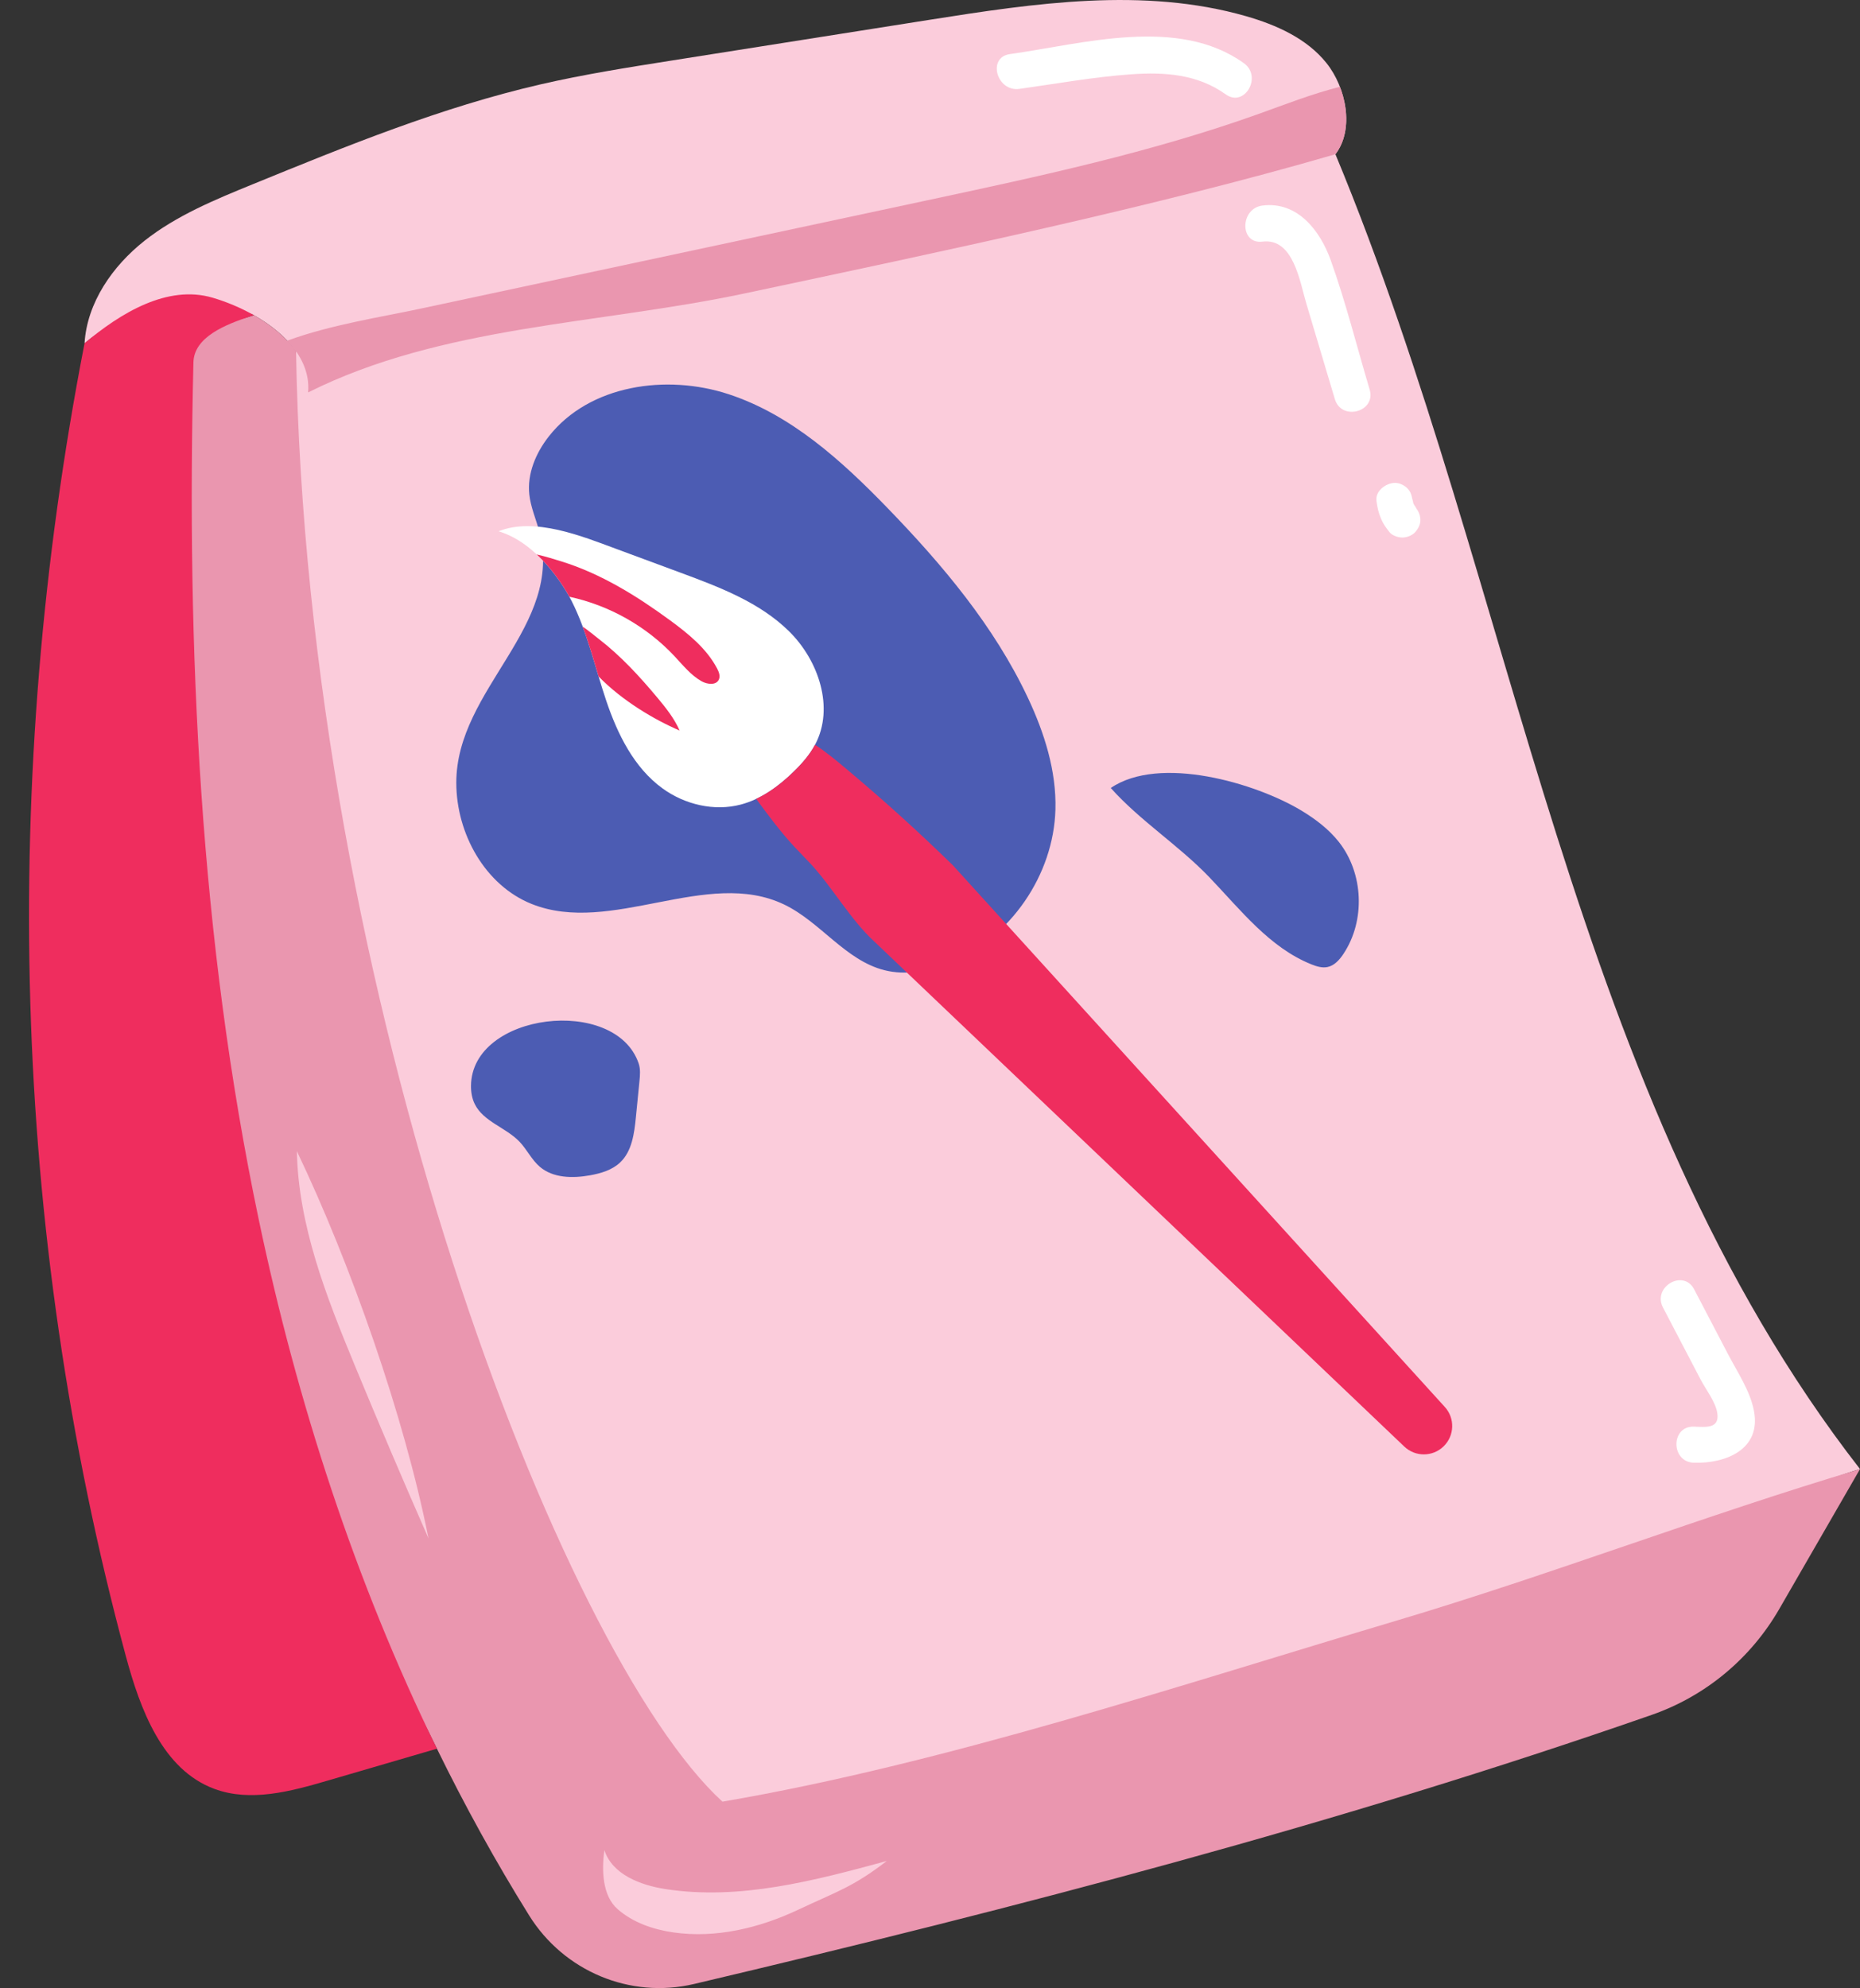 <?xml version="1.0" encoding="UTF-8"?><svg xmlns="http://www.w3.org/2000/svg" xmlns:xlink="http://www.w3.org/1999/xlink" height="500.0" preserveAspectRatio="xMidYMid meet" version="1.0" viewBox="-7.3 0.0 467.8 500.0" width="467.8" zoomAndPan="magnify"><rect x="-7.3" y="0.0" width="467.8" height="500.0" fill="#333333" stroke="none"/><defs><clipPath id="a"><path d="M 13 0 L 460.5 0 L 460.5 493 L 13 493 Z M 13 0"/></clipPath><clipPath id="b"><path d="M 35 21 L 460.5 21 L 460.5 500 L 35 500 Z M 35 21"/></clipPath></defs><g><g clip-path="url(#a)" id="change1_1"><path d="M 343.324 430.512 C 306.898 441.352 268.363 448.965 230.074 455.688 C 230.664 456.098 231.191 456.59 231.605 457.211 C 232.965 459.238 232.754 461.945 232.02 464.27 C 229.836 471.211 223.699 476.277 217.062 479.258 C 210.426 482.23 203.176 483.484 196.141 485.348 C 186.188 487.98 176.469 491.891 166.207 492.762 C 155.949 493.633 144.582 490.793 138.512 482.477 C 133.363 475.422 133.039 466.098 131.102 457.582 C 124.891 430.328 101.852 410.809 85.102 388.43 C 61.395 356.746 49.453 316.465 52.074 276.98 C 52.355 272.734 52.852 268.332 55.086 264.711 C 61.105 254.965 72.25 258.891 75.621 268.262 C 77.34 273.035 77.406 278.215 77.953 283.258 C 79.254 295.16 83.316 306.562 87.352 317.836 C 99.824 352.676 112.312 387.562 127.582 421.273 C 132.039 431.113 136.859 441.039 144.398 448.773 C 150.895 455.438 159.816 460.281 168.988 460.473 C 127.113 414.191 52.297 237.445 67.16 88.363 C 64.633 84.746 60.797 81.672 56.555 79.266 C 53.184 77.355 47.191 81.137 43.781 80.137 C 32.441 76.805 22.996 78.723 13.961 86.348 C 14.594 76.098 21 66.902 29.062 60.539 C 37.125 54.18 46.773 50.215 56.281 46.332 C 79.922 36.68 103.688 26.984 128.57 21.238 C 139.445 18.727 150.484 16.984 161.516 15.242 C 183.156 11.824 204.801 8.406 226.445 4.988 C 252.891 0.812 280.352 -3.312 306.086 4.07 C 313.703 6.258 321.348 9.66 326.305 15.844 C 331.262 22.027 333.395 32.504 328.57 38.789 C 328.566 38.789 328.566 38.789 328.566 38.789 C 374.301 148.949 387.332 275.398 460.504 369.473 C 421.852 380.977 381.977 419.008 343.324 430.512" fill="#fbccdb"/></g><g clip-path="url(#b)" id="change2_1"><path d="M 215.73 468.039 C 197.551 472.988 178.715 477.984 160.094 475.109 C 153.75 474.129 146.656 471.414 144.703 465.297 C 144 470.379 144.184 476.801 148.051 480.168 C 151.918 483.539 156.984 485.277 162.062 486.008 C 172.738 487.539 183.688 484.906 193.441 480.305 C 203.199 475.703 207.191 474.629 215.73 468.039 Z M 100.465 386.895 C 94.418 356.324 80.816 317.629 67.363 289.523 C 67.738 308.203 74.75 326.039 81.887 343.305 C 87.918 357.902 94.113 372.434 100.465 386.895 Z M 460.504 369.473 L 440.184 404.684 C 433.023 417.094 421.672 426.566 408.141 431.285 C 329.594 458.676 248.289 479.855 167.254 498.977 C 151.164 502.773 134.531 495.777 125.789 481.746 C 117.336 468.18 109.613 454.168 102.59 439.801 C 82.02 397.734 57.68 362.078 48.051 316.195 C 33.211 245.492 35.5 160.605 37.242 88.387 C 37.398 81.961 49.527 81.594 55.621 79.57 C 55.934 79.465 56.246 79.371 56.559 79.27 C 60.797 81.672 64.633 84.746 67.16 88.363 C 69.789 249.957 133.746 415.844 174.395 453.121 C 230.383 443.543 289.469 423.805 343.914 407.598 C 382.566 396.094 421.852 380.977 460.504 369.473 Z M 64.961 85.672 C 75.891 81.672 88.453 79.766 98.207 77.68 C 140.773 68.578 183.34 59.477 225.906 50.379 C 254.02 44.367 282.227 38.328 309.289 28.641 C 316.023 26.23 322.777 23.574 329.688 21.832 C 331.898 27.543 332.051 34.254 328.566 38.789 C 283.176 51.996 229.16 63.355 180.02 73.789 C 143.152 81.617 103.898 81.836 70.191 98.695 C 70.617 93.758 68.449 89.363 64.961 85.672" fill="#ea96af"/></g><g id="change3_1"><path d="M 111.16 273.074 C 111.148 274.648 111.402 276.246 112.098 277.66 C 114.281 282.117 119.938 283.555 123.363 287.145 C 125.238 289.109 126.41 291.695 128.477 293.457 C 131.824 296.312 136.734 296.371 141.066 295.598 C 143.824 295.105 146.656 294.277 148.684 292.344 C 151.652 289.52 152.227 285.066 152.629 280.988 C 152.926 277.973 153.227 274.957 153.523 271.941 C 153.672 270.441 153.812 268.891 153.328 267.465 C 147.516 250.355 111.324 254.633 111.16 273.074 Z M 272.062 198.18 C 279.371 206.379 289.211 212.629 296.895 220.664 C 304.734 228.859 312.02 238.336 322.547 242.547 C 323.828 243.059 325.219 243.488 326.57 243.211 C 328.312 242.848 329.602 241.387 330.586 239.902 C 336.133 231.555 335.652 219.66 329.457 211.781 C 326.898 208.531 323.543 205.992 320 203.855 C 308.496 196.922 284.336 189.82 272.062 198.18 Z M 128.273 133.441 C 127.453 130.418 126.168 127.5 125.828 124.387 C 125.254 119.141 127.473 113.902 130.734 109.754 C 140.938 96.777 160.309 93.996 175.988 99.156 C 191.668 104.32 204.359 115.844 215.848 127.695 C 229.723 142.016 242.773 157.516 251.25 175.562 C 255.379 184.355 258.41 193.887 258.145 203.594 C 257.688 220.086 246.832 235.836 231.582 242.129 C 226.391 244.273 220.574 245.379 215.129 244.004 C 205.328 241.531 199.051 231.883 189.941 227.5 C 170.527 218.156 146.402 235.363 126.406 227.344 C 114.645 222.625 107.496 209.617 107.461 196.945 C 107.398 173.121 134.836 157.617 128.273 133.441" fill="#4c5cb3"/></g><g id="change4_1"><path d="M 136.488 151.188 C 140.48 159.102 142.348 167.883 145.188 176.277 C 148.031 184.676 152.156 193.078 159.328 198.285 C 164.938 202.355 172.328 204.113 179.023 202.344 C 184.121 200.996 188.531 197.766 192.309 194.086 C 194.41 192.039 196.375 189.809 197.738 187.211 C 202.582 177.996 198.598 166.133 191.195 158.816 C 183.797 151.5 173.719 147.688 163.957 144.07 C 158.5 142.051 153.047 140.031 147.594 138.012 C 139.074 134.855 127.152 129.992 118.094 133.617 C 127.773 136.52 134.422 147.09 136.488 151.188 Z M 418.711 367.879 C 426.734 368.125 435.684 364.543 433.832 354.844 C 432.867 349.793 429.672 345.102 427.32 340.598 C 424.473 335.148 421.625 329.699 418.781 324.254 C 416.074 319.074 408.242 323.656 410.945 328.832 C 414.09 334.855 417.238 340.875 420.383 346.898 C 421.695 349.406 424.207 352.613 424.617 355.434 C 425.191 359.395 421.637 358.895 418.711 358.805 C 412.871 358.621 412.879 367.695 418.711 367.879 Z M 249.098 22.355 C 258.449 21.043 267.84 19.344 277.266 18.68 C 285.688 18.09 293.914 18.672 300.965 23.727 C 305.715 27.137 310.25 19.27 305.543 15.891 C 288.98 4.012 265.09 11.023 246.684 13.609 C 240.926 14.418 243.375 23.16 249.098 22.355 Z M 338.887 125.984 C 339.109 127.684 339.418 129.039 340.102 130.609 C 340.633 131.836 341.355 132.812 342.188 133.863 C 342.855 134.711 344.367 135.191 345.395 135.191 C 346.508 135.191 347.836 134.695 348.602 133.863 C 349.395 132.996 349.984 131.863 349.93 130.656 C 349.875 129.375 349.391 128.445 348.602 127.445 C 349.41 128.469 348.598 127.363 348.461 127.121 C 348.363 126.949 348.012 126.477 348.051 126.309 C 348.289 126.887 348.352 127.012 348.234 126.691 C 348.184 126.547 348.137 126.402 348.098 126.258 C 348.008 125.965 347.773 124.586 347.961 125.984 C 347.793 124.734 347.562 123.711 346.629 122.777 C 345.844 121.992 344.555 121.398 343.422 121.449 C 341.23 121.547 338.555 123.465 338.887 125.984 Z M 310.227 60.77 C 304.438 61.496 304.508 52.414 310.227 51.695 C 319.016 50.594 324.707 57.98 327.367 65.391 C 331.184 76.027 333.941 87.148 337.176 97.977 C 338.852 103.594 330.094 105.969 328.426 100.391 C 326.035 92.379 323.645 84.371 321.254 76.363 C 319.617 70.895 318.031 59.789 310.227 60.77" fill="#fff"/></g><g id="change5_1"><path d="M 158.062 175.5 C 153.594 170.148 148.832 164.953 143.289 160.688 C 142.16 159.82 140.609 158.504 139.25 157.598 C 140.777 161.695 141.988 165.918 143.25 170.125 C 149.121 176.199 157.395 181.082 163.625 183.727 C 162.289 180.684 160.191 178.051 158.062 175.5 Z M 173.484 170.938 C 173.91 170.051 173.516 169.004 173.059 168.133 C 170.406 163.086 165.812 159.379 161.219 156.008 C 152.883 149.898 143.895 144.309 133.965 141.215 C 132.113 140.637 129.941 139.961 127.699 139.445 C 131.578 143.066 134.391 147.352 135.898 150.082 C 135.91 150.086 135.922 150.086 135.93 150.09 C 145.961 152.25 155.297 157.527 162.316 165.008 C 164.445 167.281 166.43 169.797 169.141 171.332 C 170.566 172.137 172.777 172.41 173.484 170.938 Z M 356.078 353.852 L 301.141 293.363 L 232.355 217.621 C 223.574 209.062 215.188 201.465 205.793 193.578 C 203.293 191.48 200.477 189.102 197.676 187.32 C 196.312 189.871 194.379 192.07 192.309 194.086 C 189.52 196.805 186.387 199.27 182.883 200.918 C 185.867 204.988 188.996 209.188 192.418 212.887 C 193.773 214.352 195.191 215.758 196.551 217.219 C 202.125 223.223 206.602 231.332 212.656 236.855 L 345.883 363.809 C 348.66 366.457 353.039 366.434 355.785 363.75 C 358.535 361.07 358.664 356.691 356.078 353.852 Z M 102.594 439.797 C 93.387 442.488 84.176 445.18 74.969 447.867 C 65.711 450.574 55.672 453.262 46.629 449.91 C 33.547 445.066 27.965 429.934 24.336 416.465 C -4.617 308.973 -7.297 195.621 13.961 86.348 C 22.996 78.723 34.816 71.535 46.16 74.871 C 49.566 75.871 53.184 77.359 56.555 79.27 C 56.242 79.371 55.934 79.469 55.621 79.57 C 49.527 81.594 41.504 84.703 41.348 91.129 C 39.605 163.348 42.941 236.043 57.781 306.742 C 67.41 352.629 82.023 397.73 102.594 439.797" fill="#ef2d5e"/></g></g></svg>
